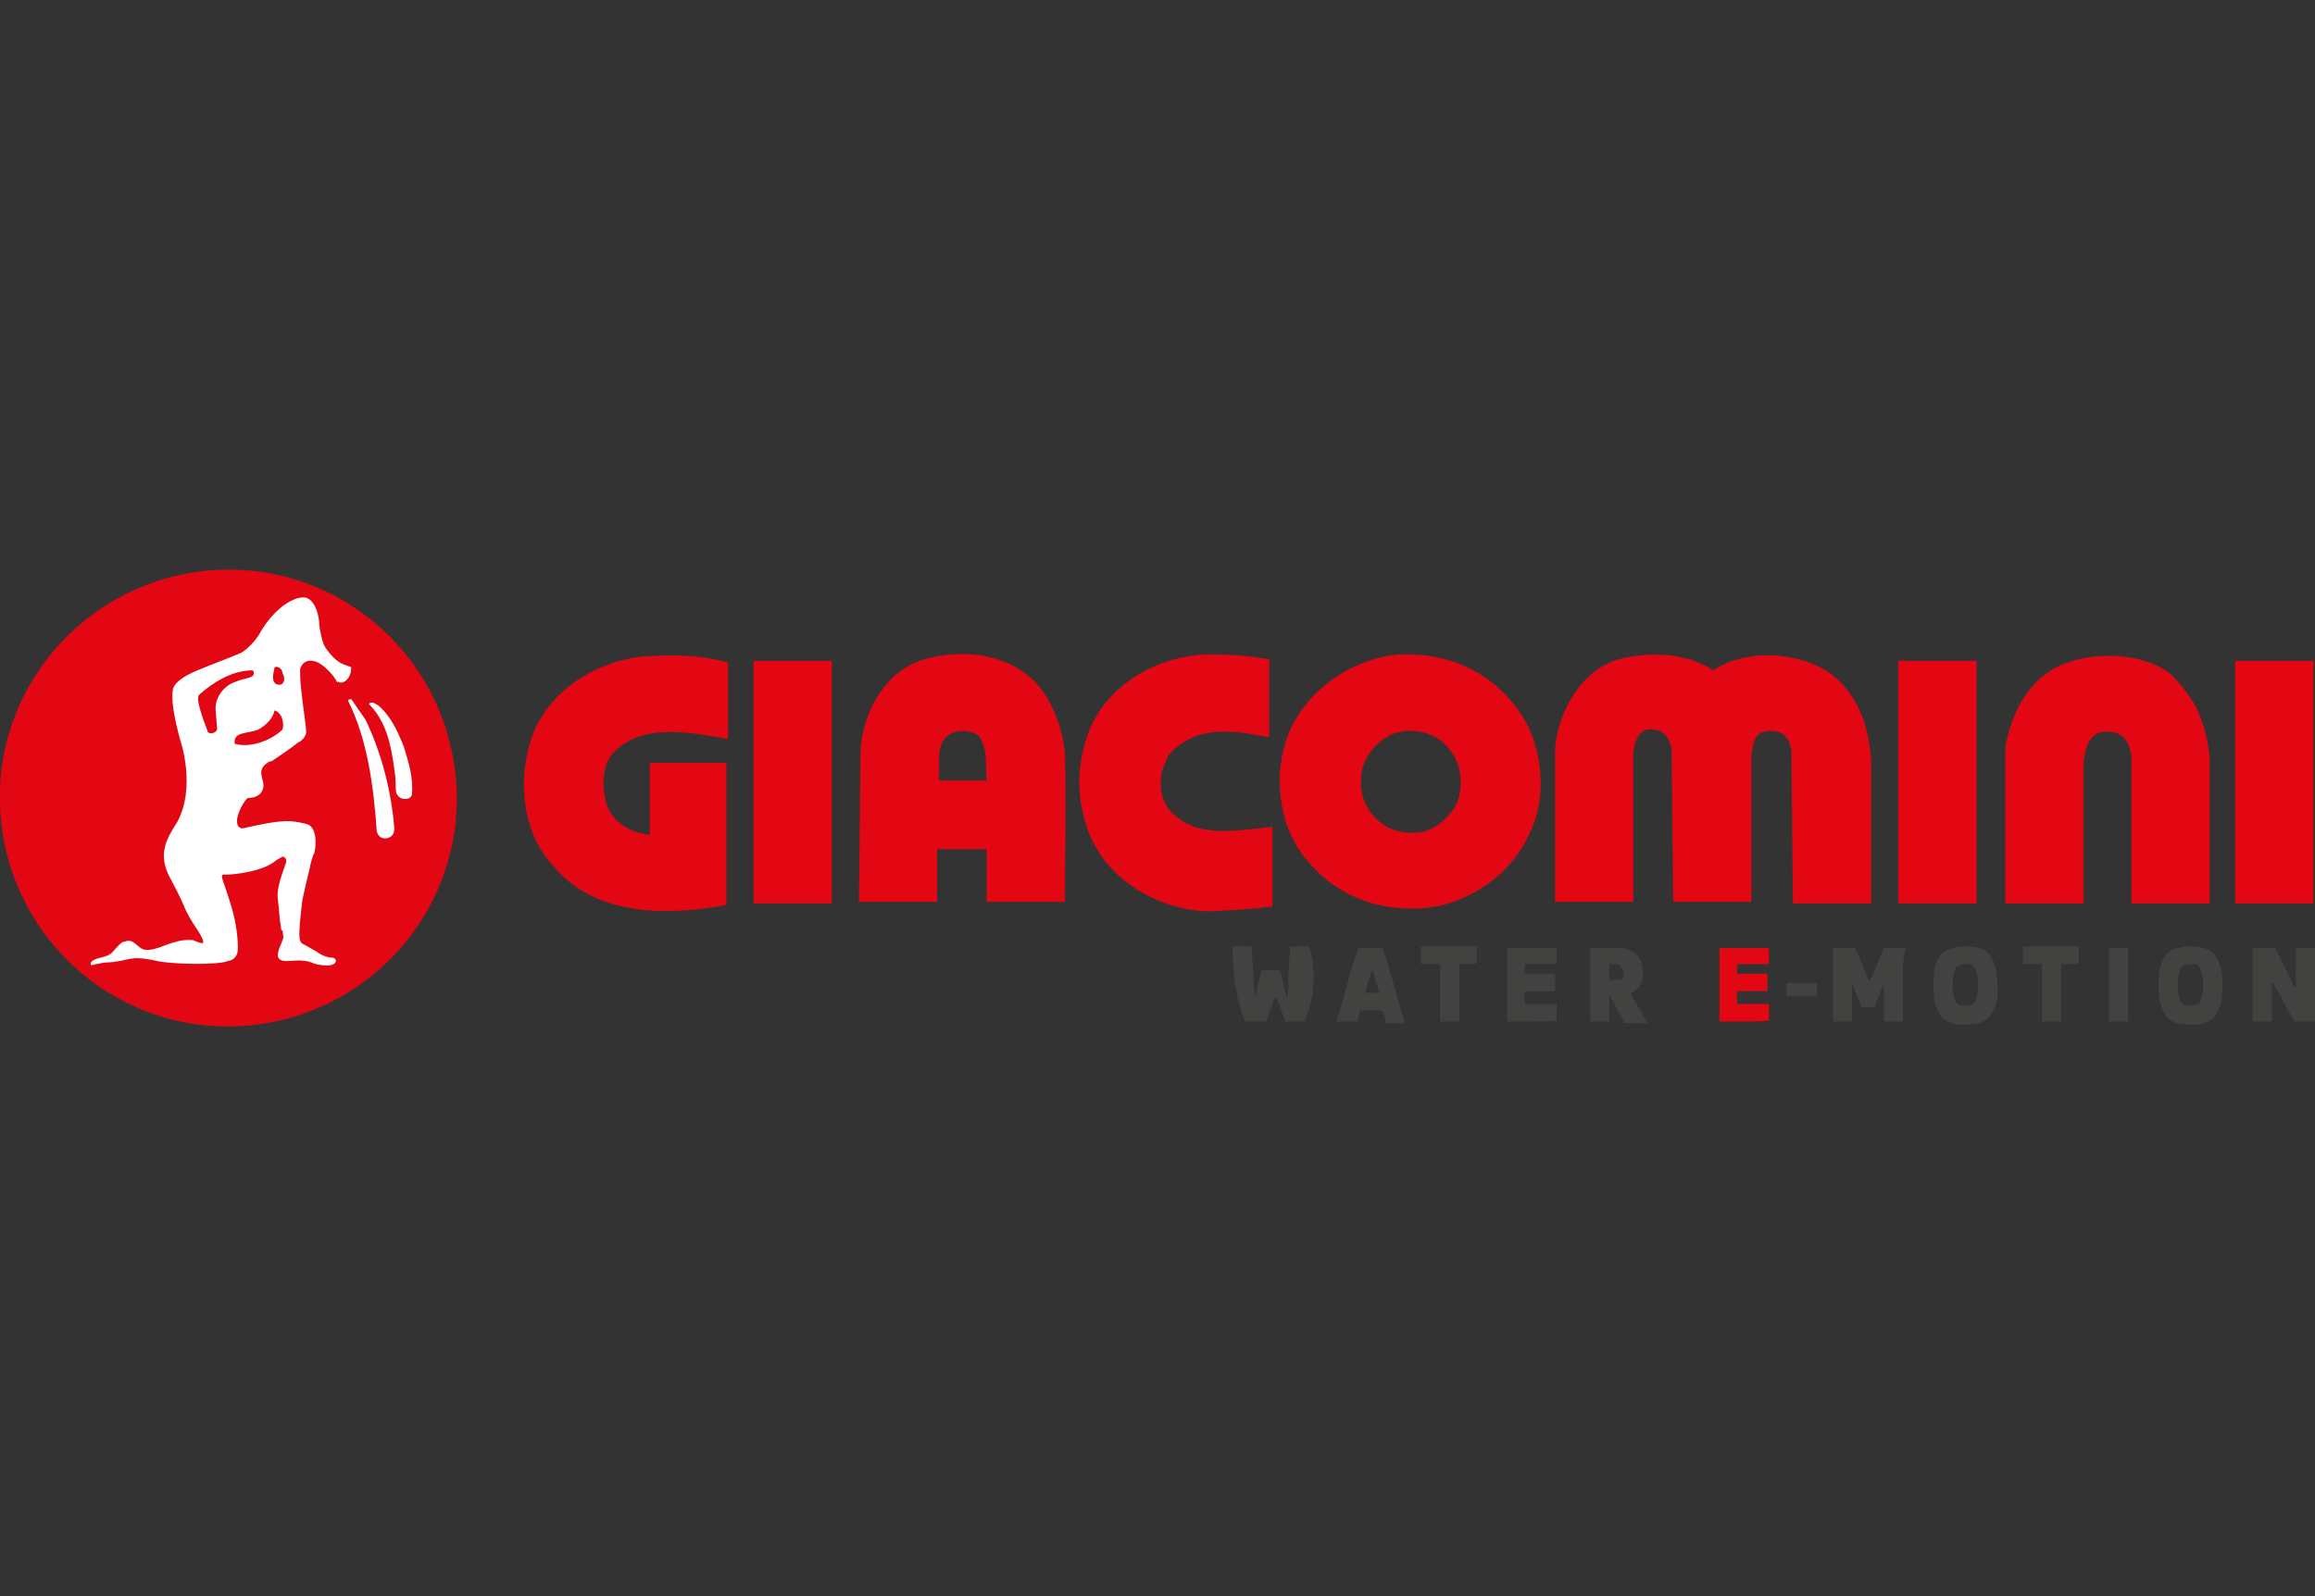 <?xml version="1.0" encoding="utf-8"?>
<!-- Generator: Adobe Illustrator 17.1.0, SVG Export Plug-In . SVG Version: 6.00 Build 0)  -->
<!DOCTYPE svg PUBLIC "-//W3C//DTD SVG 1.1//EN" "http://www.w3.org/Graphics/SVG/1.1/DTD/svg11.dtd">
<svg version="1.1" id="Ebene_1" xmlns="http://www.w3.org/2000/svg" xmlns:xlink="http://www.w3.org/1999/xlink" x="0px" y="0px"
	 width="145px" height="100px" viewBox="0 0 145 100" enable-background="new 0 0 145 100" xml:space="preserve">
<rect x="0" y="0" width="145" height="100" fill="#333333" stroke="none"/>
<g>
	<g>
		<path fill="#E30613" d="M45.6,41.5v4.8c-2.3-0.4-5.5-1.1-7.3,1c-0.6,0.8-0.6,2.1-0.3,3.1c0.4,1.2,1.6,1.8,2.7,1.9l0-4.5h4.8v8.9
			c-3.8,0.7-8.2,0.7-10.8-2.4c-2-2.1-2.3-5.4-1.4-8.1c1.1-3.1,4.4-5,7.5-5.1C42.6,41,44.1,41.1,45.6,41.5L45.6,41.5z"/>
		<polygon fill="#E30613" points="52.1,56.6 47.2,56.6 47.2,41.4 52.1,41.4 52.1,56.6 		"/>
		<path fill="#E30613" d="M107.3,42c2.1-1.4,5.5-1.2,7.5,0.3c1.7,1.4,2.3,3.4,2.4,5.5v8.8h-4.9l-0.1-9.6c-0.1-0.4-0.2-0.9-0.7-1.1
			c-0.4-0.2-0.9-0.1-1.2,0c-0.5,0.3-0.5,0.9-0.6,1.4l0,9.2h-4.9l-0.1-9.6c-0.1-0.4-0.3-0.9-0.7-1.1c-0.4-0.1-0.9-0.2-1.2,0.1
			c-0.4,0.4-0.5,1-0.5,1.6l0,9h-4.9l0-9.6c0.2-2.3,1.6-4.9,4-5.6C103.3,40.8,105.7,40.9,107.3,42L107.3,42z"/>
		<polygon fill="#E30613" points="123.8,56.6 118.9,56.6 118.9,41.4 123.8,41.4 123.8,56.6 		"/>
		<path fill="#E30613" d="M137.5,44.2c0.5,1,0.8,2.1,0.9,3.3v9.1h-4.9l0-9.3c-0.1-0.4-0.2-0.9-0.6-1.2c-0.4-0.3-1-0.3-1.4-0.2
			c-0.8,0.3-0.9,1.2-1,1.9l0,8.8h-4.9v-9.7c0.3-2,1.3-4.1,3.2-5.1c2-1,5.1-1,7,0.3C136.4,42.6,137,43.4,137.5,44.2L137.5,44.2z"/>
		<polygon fill="#E30613" points="144.9,56.6 140,56.6 140,41.4 144.9,41.4 144.9,56.6 		"/>
		<path fill-rule="evenodd" clip-rule="evenodd" fill="#E30613" d="M95.1,44.5c1.5,2,1.9,5.4,0.7,7.7c-1.1,2.6-3.9,4.5-6.7,4.7
			c-3,0.2-5.6-0.9-7.4-3.2c-1.6-2-2-5.2-1-7.7c1.1-2.8,4.1-4.8,7-5C90.8,40.9,93.4,42.1,95.1,44.5L95.1,44.5z M90.9,47.1
			c0.6,0.8,0.7,1.8,0.5,2.8c-0.3,1-1.2,1.9-2.2,2.2c-1.1,0.2-2.2,0-3-0.8c-0.8-0.8-1.1-1.8-0.9-3c0.2-1,1-1.9,1.9-2.3
			C88.5,45.5,90.1,45.9,90.9,47.1L90.9,47.1z"/>
		<path fill-rule="evenodd" clip-rule="evenodd" fill="#E30613" d="M61.3,46.1c0.6,0.8,0.4,1.8,0.5,2.8h-3c0.1-1.1-0.3-2.5,0.9-3
			C60.2,45.7,60.9,45.8,61.3,46.1L61.3,46.1z M65.8,44.1c0.5,1,0.8,2,0.9,3.1c0.1,3.1,0,6.2,0,9.3h-4.9v-3.3h-3.1v3.3h-4.9l0.1-9.6
			c0.2-2.4,1.6-4.9,4-5.6C60.8,40.5,64.3,41.1,65.8,44.1L65.8,44.1z"/>
		<path fill="#E30613" d="M72.7,49c0,0.7,0.1,1.1,0.5,1.7c1.6,1.8,3.7,1.4,6.5,1.1v5c-1.7,0.2-2.3,0.2-4,0.3c-3.2-0.1-6.5-2-7.6-5.2
			C67.8,51,67.6,50,67.6,49c0-1,0.2-2,0.5-2.9c1.1-3.2,4.4-5,7.5-5.1c1.7,0,2.5,0.1,3.9,0.3l0,4.9c-2.1-0.4-4.5-0.9-6.3,1.1
			C72.9,48,72.7,48.3,72.7,49L72.7,49z"/>
	</g>
	<g>
		<path fill="#424241" d="M81.7,64h-1.2L80,62.6c0,0,0-0.1-0.1-0.1c0,0-0.1,0-0.1,0.1L79.3,64h-1.3c-0.6-1.4-0.8-3-0.8-4.7h1.2
			c0,0.5,0.1,1.4,0.1,1.8c0,0.4,0.1,1.2,0.1,1.5l0,0c0-0.2,0.2-0.8,0.2-0.9l0.2-0.9h1.2l0.2,0.9c0,0.2,0.2,0.7,0.2,0.9l0,0
			c0.1-0.3,0.1-1.1,0.1-1.5c0-0.4,0.1-1.3,0.1-1.8h1.2C82.5,61,82.3,62.6,81.7,64z"/>
		<path fill="#424241" d="M86.8,64c0-0.2-0.1-0.4-0.2-0.7h-1.4c-0.1,0.3-0.1,0.6-0.2,0.7h-1.3c0,0,0.2-0.6,0.7-2.4
			c0.5-1.8,0.7-2.2,0.7-2.2h1.5c0,0,0.2,0.5,0.7,2.3c0.5,1.8,0.7,2.4,0.7,2.4H86.8z M86,60.9C86,60.9,86,60.9,86,60.9
			c-0.1-0.1-0.1-0.1-0.1,0c-0.1,0.2-0.3,1-0.4,1.3h0.9C86.3,62,86.1,61.1,86,60.9z"/>
		<path fill="#424241" d="M91.4,60.4c0,0.4,0,0.7,0,1.5c0,0.6,0,1.3,0,2.1h-1.2c0-1.3,0-1.4,0-2.4c0-0.6,0-0.9,0-1.2
			c-0.5,0-1.2,0-1.2,0v-1.1c0,0,0.7,0,1.5,0c0.8,0,2,0,2,0v1C92.6,60.4,92,60.4,91.4,60.4z"/>
		<path fill="#424241" d="M95.8,64c-0.8,0-1.4,0-1.4,0c0-1.3,0-1.4,0-2.4c0-0.7,0-1.3,0-2.2c0,0,0.7,0,1.4,0c0.8,0,1.7,0,1.7,0v1
			c0,0-1.1,0-1.4,0c-0.1,0-0.4,0-0.6,0c0,0.1,0,0.3,0,0.5c0,0.1,0,0.1,0.1,0.1h1.8v1.1l-1.8,0c-0.1,0-0.1,0.1-0.1,0.1
			c0,0.3,0,0.5,0,0.7c0.2,0,0.4,0,0.6,0c0.3,0,1.4,0,1.4,0v1C97.5,64,96.6,64,95.8,64z"/>
		<path fill="#424241" d="M101.7,64l-0.8-1.5c-0.1-0.1-0.1-0.1-0.1-0.1c0,0.5,0,0.6,0,1.6h-1.2c0-1.3,0-1.4,0-2.4c0-0.7,0-1.3,0-2.2
			h1.9c1,0,1.4,0.8,1.4,1.5c0,0.5-0.1,1-0.7,1.3c-0.1,0.1-0.1,0.1,0,0.2l1,1.7H101.7z M101.3,60.4h-0.5c0,0.3,0,0.7,0,1
			c0.2,0,0.6,0,0.6,0c0.2,0,0.3-0.2,0.3-0.5C101.6,60.7,101.5,60.4,101.3,60.4z"/>
		<path fill="#E30613" d="M109.1,64c-0.8,0-1.4,0-1.4,0c0-1.3,0-1.4,0-2.4c0-0.7,0-1.3,0-2.2c0,0,0.7,0,1.4,0c0.8,0,1.7,0,1.7,0v1
			c0,0-1.1,0-1.4,0c-0.1,0-0.4,0-0.6,0c0,0.1,0,0.3,0,0.5c0,0.1,0,0.1,0.1,0.1h1.8v1.1l-1.8,0c-0.1,0-0.1,0.1-0.1,0.1
			c0,0.3,0,0.5,0,0.7c0.2,0,0.4,0,0.6,0c0.3,0,1.4,0,1.4,0v1C110.8,64,109.9,64,109.1,64z"/>
		<path fill="#424241" d="M111.9,62.4v-0.8h1.9v0.8H111.9z"/>
		<path fill="#424241" d="M119.2,61.6c0,1.1,0,1.1,0,2.4H118c0-0.5,0-0.8,0-1.2c0-0.4,0-0.9,0-1.2l0,0l-0.6,1.5h-0.8l-0.6-1.5l0,0
			c0,0.3,0,0.8,0,1.2c0,0.4,0,0.7,0,1.2h-1.2c0-1.3,0-1.4,0-2.4c0-0.7,0-1.3,0-2.2h1.4l0.8,1.9c0,0,0,0.1,0.1,0.1c0,0,0,0,0.1-0.1
			l0.8-1.9h1.4C119.1,60.2,119.2,60.9,119.2,61.6z"/>
		<path fill="#424241" d="M124.5,63.8c-0.3,0.3-0.8,0.4-1.4,0.4c-0.6,0-1.1-0.1-1.4-0.4c-0.5-0.5-0.6-1.3-0.6-2.1
			c0-0.8,0.1-1.6,0.6-2c0.3-0.3,0.9-0.4,1.4-0.4c0.6,0,1.1,0.1,1.4,0.4c0.5,0.5,0.6,1.3,0.6,2C125.2,62.5,125,63.3,124.5,63.8z
			 M123.6,60.5c-0.1-0.1-0.2-0.1-0.5-0.1c-0.3,0-0.5,0.1-0.5,0.1c-0.2,0.2-0.3,0.7-0.3,1.2c0,0.6,0.1,1,0.3,1.2
			c0.1,0.1,0.2,0.1,0.5,0.1c0.3,0,0.5-0.1,0.5-0.1c0.2-0.2,0.3-0.7,0.3-1.2C123.9,61.2,123.8,60.7,123.6,60.5z"/>
		<path fill="#424241" d="M129.1,60.4c0,0.4,0,0.7,0,1.5c0,0.6,0,1.3,0,2.1h-1.2c0-1.3,0-1.4,0-2.4c0-0.6,0-0.9,0-1.2
			c-0.5,0-1.2,0-1.2,0v-1.1c0,0,0.7,0,1.5,0c0.8,0,2,0,2,0v1C130.3,60.4,129.6,60.4,129.1,60.4z"/>
		<path fill="#424241" d="M132.1,64c0-1.3,0-1.3,0-2.4c0-0.7,0-1.5,0-2.2h1.2c0,1.3,0,1.4,0,2.5c0,0.7,0,1.4,0,2.1H132.1z"/>
		<path fill="#424241" d="M138.6,63.8c-0.3,0.3-0.8,0.4-1.4,0.4c-0.6,0-1.1-0.1-1.4-0.4c-0.5-0.5-0.6-1.3-0.6-2.1
			c0-0.8,0.1-1.6,0.6-2c0.3-0.3,0.9-0.4,1.4-0.4c0.6,0,1.1,0.1,1.4,0.4c0.5,0.5,0.6,1.3,0.6,2C139.2,62.5,139.1,63.3,138.6,63.8z
			 M137.7,60.5c-0.1-0.1-0.2-0.1-0.5-0.1c-0.3,0-0.5,0.1-0.5,0.1c-0.2,0.2-0.3,0.7-0.3,1.2c0,0.6,0.1,1,0.3,1.2
			c0.1,0.1,0.2,0.1,0.5,0.1c0.3,0,0.5-0.1,0.5-0.1c0.2-0.2,0.3-0.7,0.3-1.2C138,61.2,137.9,60.7,137.7,60.5z"/>
		<path fill="#424241" d="M143.7,64l-1.3-2.4c0-0.1-0.1,0-0.1,0c0,0.2,0,0.4,0,0.6c0,0.6,0,1.3,0,1.8h-1.2c0-1.3,0-1.4,0-2.4
			c0-0.5,0-0.7,0-1c0-0.2,0-0.5,0-1.2h1.4l1.2,2.4c0,0.1,0.1,0,0.1,0c0-0.2,0-0.4,0-0.6c0-0.6,0-1.3,0-1.8h1.2c0,1.3,0,1.4,0,2.4
			c0,0.5,0,0.7,0,1c0,0.2,0,0.5,0,1.2H143.7z"/>
	</g>
	<g>
		<g>
			<g>
				<path fill="#E30613" d="M13.8,35.7C5.9,36-0.3,42.6,0,50.5c0.3,7.9,6.9,14.1,14.8,13.8c7.9-0.3,14.1-6.9,13.8-14.8
					C28.3,41.6,21.7,35.4,13.8,35.7z"/>
			</g>
		</g>
		<g>
			<g>
				<g>
					<path fill-rule="evenodd" clip-rule="evenodd" fill="#FFFFFF" d="M25.3,46.8c0.3,1,0.6,1.9,0.5,3c-0.1,0.3-0.5,0.3-0.7,0.2
						c-0.5-0.3-0.2-0.7-0.4-1.8c-0.2-1.5-0.5-3-1.6-4.1c0.2-0.2,0.4,0,0.6,0.1C24.5,44.9,24.9,45.8,25.3,46.8L25.3,46.8z M22.9,45.1
						c1,2.1,1.6,4.4,1.8,6.8c0,0.3-0.1,0.5-0.4,0.6c-0.4,0.1-0.6-0.1-0.7-0.4c-0.2-2.9-0.6-5.8-1.8-8.2c0-0.1,0.2-0.1,0.2-0.1
						L22.9,45.1L22.9,45.1z"/>
				</g>
			</g>
			<path fill="#FFFFFF" d="M22,41.8C22,41.8,22,41.8,22,41.8L22,41.8c-0.5-0.2-0.9-0.2-1.6-1.2c-0.2-0.3-0.3-0.8-0.4-1.4
				c0-0.6-0.2-1.4-0.7-1.7c-0.5-0.3-2,0.3-3.1,2.3c-0.4,0.6-0.9,1-1.1,1.1c0,0-0.7,0.3-2,0.8c-1,0.4-1.8,0.7-2.2,1.3
				c-0.1,0.2-0.1,0.4-0.1,0.7c0,1,0.5,2.7,0.5,2.7s1,2.9-0.2,5.1c-0.7,1.1-1.2,2-0.5,3.4c0.3,0.6,0.5,0.9,0.9,1.8
				c0.4,1.1,1.4,2.1,1.2,2.4c-0.1,0-0.4-0.1-0.6-0.2c-0.3,0-0.6-0.1-1.7,0.3c-1.2,0.5-1.5,0.3-1.7,0.1c-0.2-0.1-0.4-0.5-0.9-0.3
				C7.7,59,7.6,59,7,59.7c-0.2,0.2-0.7,0.3-0.7,0.3s-0.5,0.1-0.6,0.3c-0.1,0.2,0.1,0.2,0.3,0.1c0.2,0,0.4-0.1,0.7-0.1
				c0,0,0.5,0,1.3-0.2c0.5-0.1,0.9-0.1,1.8,0.1c0.8,0.2,3.8,0.3,4.5,0c0.1,0,0.6-0.1,0.6-0.8c0-0.2,0-1.4-0.5-2.9
				c-0.3-1-0.5-1.4-0.5-1.6c0,0,0-0.1,0.1-0.1c0,0,0,0,0.1,0c0.6,0,2.4-0.2,3.2-0.9c0.2-0.1,0.4-0.3,0.5-0.2c0,0,0.2,0.1,0.1,0.4
				c-0.1,0.3-0.6,1.5-0.5,2.2c0.1,0.8,0.1,1.3,0.2,1.8l0,0c0,0.1,0,0.2,0.1,0.2c0,0.2,0.1,0.4,0,0.6c0,0,0,0,0,0
				c-0.1,0.3-0.3,0.6-0.3,1c0.1,0.4,0.6,0.3,0.8,0.3c0.1,0,0.8-0.1,1.3,0.1c0.4,0.2,1.4,0.3,1.5,0c0.1-0.1,0-0.3-0.2-0.3
				c-0.4,0-0.9-0.3-1-0.4c-0.2-0.1-0.5-0.3-0.9-0.5c-0.2-0.2-0.2-0.6,0-2.4c0-0.3,0.5-2.3,0.5-2.3s0.1-0.6,0.3-1
				c0.1-0.4,0.2-1.7-0.6-1.8c-0.9-0.2-1.3-0.3-3.9,0.3c-0.4,0-0.4-0.5-0.3-0.8c0.1-0.4,0.4-0.9,0.6-1.1c0.6,0,1-0.3,1-0.8
				c0-0.5-0.5-1,0.4-1.5c0,0,0,0,0.1,0c0.3-0.2,1.2-0.8,1.7-1.2c0.1,0,0.4-0.3,0.4-0.4c0.1-0.1,0.1-0.3,0-1
				c-0.1-0.8-0.3-2.1-0.3-2.9c0-0.1,0-0.1,0-0.2c0,0,0,0,0,0c0,0,0-0.1,0-0.1c0,0,0,0,0,0c0.1-0.3,0.4-0.7,1.1-0.4
				c0.6,0.3,1.1,1,1.2,1.2c0,0,0,0,0,0c0,0,0,0.1,0.1,0C21.3,42.9,22,42.7,22,41.8L22,41.8z M13.5,44.4l0.1,1.3
				C13.5,46,13,46,13,45.8c-0.3-0.8-0.8-2.1-0.5-2.3c0.8-0.7,2-1.5,3.3-1.5c0,0,0.1,0,0.1,0.2c0,0.3-0.7,0.3-1.1,0.5
				C14.1,42.9,13.5,43.6,13.5,44.4z M17.7,45.7c-0.6,0.6-1.9,1.2-3,0.9c-0.1-0.8,0.8-0.6,1.5-0.9c0.5-0.3,0.9-0.7,1-1.2
				C17.7,44.7,17.8,45.3,17.7,45.7z M17.5,42.9c-0.3,0-0.4-0.2-0.4-0.5c0-0.2,0.1-0.5,0.1-0.6c0.3-0.1,0.5,0.2,0.5,0.4
				C17.9,42.5,17.8,42.9,17.5,42.9z"/>
		</g>
	</g>
</g>
</svg>
